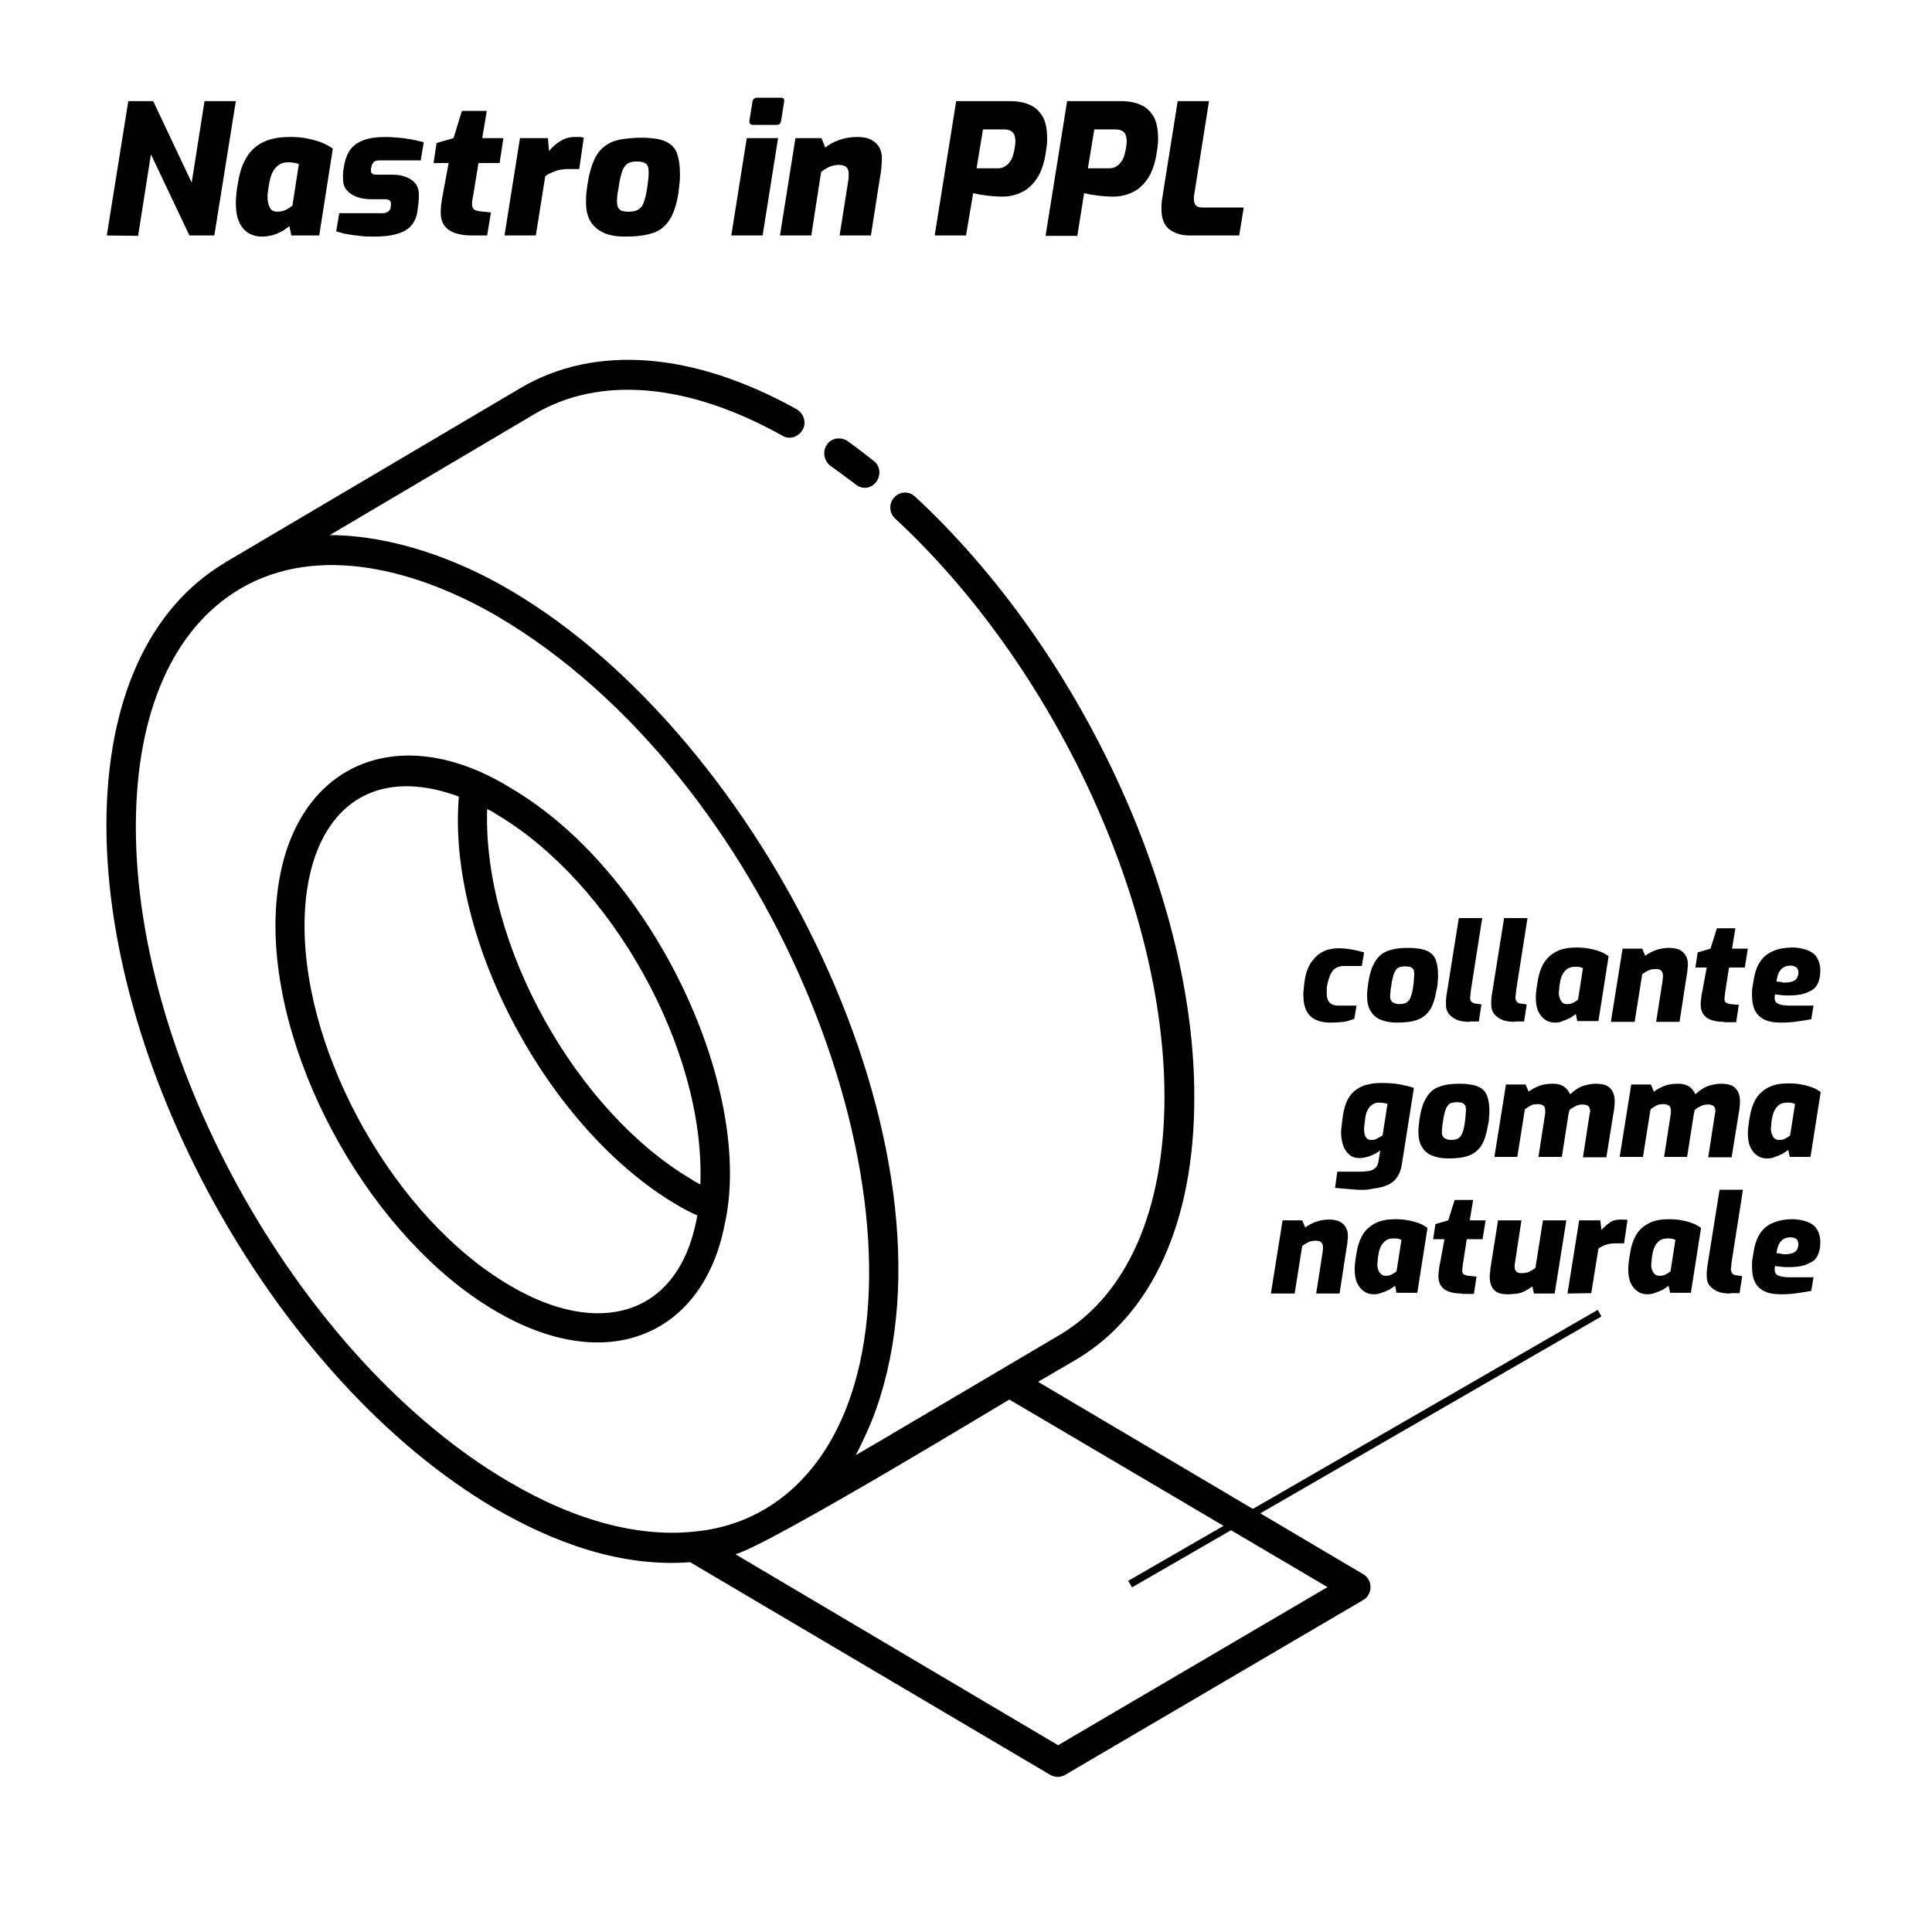 <?xml version="1.0" encoding="UTF-8"?> <!-- Generator: Adobe Illustrator 25.2.3, SVG Export Plug-In . SVG Version: 6.00 Build 0) --> <svg xmlns="http://www.w3.org/2000/svg" xmlns:xlink="http://www.w3.org/1999/xlink" version="1.1" id="Layer_1" x="0px" y="0px" viewBox="0 0 512 512" style="enable-background:new 0 0 512 512;" xml:space="preserve"> <style type="text/css"> .st0{fill:none;stroke:#000000;stroke-width:2;stroke-miterlimit:10;} </style> <g id="nastro"> <path d="M219.1,117.9c-1.2,1.8-0.7,4.2,0.9,5.5c2.4,1.7,4.4,3.2,6.8,5c1.7,1.4,4.1,1.1,5.4-0.7c1.3-1.7,1.1-4.2-0.6-5.5 c-2.5-2-4.6-3.6-7.1-5.4C222.7,115.7,220.2,116.1,219.1,117.9z"></path> <path d="M130.9,399.6c15.8,9.2,33.6,15.8,52,14.4l95.5,56.4c0.6,0.3,1.3,0.5,1.9,0.5s1.4-0.2,1.9-0.5l79.1-46.4 c1.2-0.7,1.9-2,1.9-3.4s-0.7-2.7-1.9-3.4l-86.2-51l10.1-5.9c20.2-12,31.3-36.6,31.3-69.3c0.2-53.4-30.3-118.9-74-159.4 c-1.6-1.5-4-1.4-5.5,0.2c-1.5,1.6-1.4,4.1,0.2,5.6c42.2,39.1,71.5,102.2,71.4,153.6c-0.1,29.8-9.9,52-27.5,62.6 c-0.7,0.4-58,34.3-54.3,32c0.4-0.7,3.7-7.2,5.4-12.2c24.2-68.7-29.8-177.6-97-217c-14.1-8.3-31.2-14.5-47.8-14.6l54.3-32.1 c17.3-10.2,40.7-8.2,65.7,5.8c1.9,1.1,4.2,0.3,5.3-1.6s0.3-4.3-1.5-5.4c-27.4-15.3-53.5-17.3-73.2-5.7l-78.4,46.3l-0.1,0.1 c-20.1,12-31.2,36.5-31.3,69.2C28.1,285.1,74.2,366.2,130.9,399.6z M267.5,370.9l84.3,49.7l-71.4,41.9l-85.5-50.6 C204.6,409.1,268.3,370.3,267.5,370.9z M63.7,156c20.8-12.2,47.2-4.8,67.9,7.2c72.2,42.3,115,151.4,92.9,209.4 c-7.9,20.6-22.8,31.4-39.7,33.2c-14.8,1.8-31.9-2.5-49.9-13.1c-54.6-31.9-99.1-110.1-98.9-174C36.1,188.7,45.9,166.5,63.7,156z"></path> <path d="M131.1,347.3c30.3,17.9,55.3,6,60.9-22.6c8-34.9-18-93.2-56.7-115.9C103.2,189,73.2,204.5,73,245 C72.9,282.6,99,328.4,131.1,347.3z M129.1,214.4c0.7,0.4,1.6,0.7,2.3,1.3c30.5,17.9,55.6,62.2,54.2,98.2c-0.7-0.4-1.6-0.8-2.4-1.4 C153,294.7,127.9,250.7,129.1,214.4z M121.6,211.1c-3.2,38.3,24,88.4,57.8,108.2c1.8,1.1,3.6,2,5.4,2.8c-0.1,0.3-0.1,0.6-0.2,1.1 c-5.1,26-26.4,31.2-49.6,17.4c-30-17.6-54.4-60.5-54.3-95.5C80.8,217.8,95.8,201.6,121.6,211.1z"></path> </g> <g> <g> <path d="M28.3,62.4L34,26.8h6.6l10.2,21.6l3.4-21.6h8.3l-5.7,35.6h-6.6L40,40.9l-3.4,21.6L28.3,62.4L28.3,62.4z"></path> <path d="M69.3,62.7c-1.2,0-2.3-0.3-3.4-0.9c-1-0.6-1.9-1.6-2.5-2.9c-0.6-1.3-0.9-3-0.9-5.1c0-1,0.1-2,0.2-3c0.1-1,0.3-1.9,0.4-2.5 c0.4-2.7,1.2-4.9,2.3-6.7s2.6-3.1,4.5-4s4.2-1.3,7-1.3c1.6,0,3.1,0.1,4.5,0.4c1.4,0.3,2.7,0.6,3.9,1.1c1.2,0.5,2.1,1,2.9,1.6 l-3.6,23h-7.4l-0.5-2.5c-0.4,0.4-1.1,0.8-1.8,1.3c-0.8,0.4-1.6,0.8-2.6,1.1C71.2,62.6,70.2,62.7,69.3,62.7z M73.5,56.1 c0.9,0,1.6-0.2,2.3-0.5c0.7-0.4,1.2-0.7,1.7-1.1l1.7-11c-0.2-0.1-0.5-0.2-1-0.3s-1-0.2-1.7-0.2c-1.1,0-1.9,0.2-2.6,0.7 s-1.3,1.2-1.7,2c-0.4,0.9-0.7,1.9-0.9,3.1c-0.1,0.7-0.2,1.4-0.3,2c-0.1,0.6-0.1,1.1-0.1,1.5c0,1,0.2,1.9,0.6,2.7 C71.8,55.7,72.5,56.1,73.5,56.1z"></path> <path d="M99.4,62.7c-1.2,0-2.2,0-3.2-0.1s-1.9-0.2-2.7-0.3c-0.8-0.1-1.6-0.3-2.4-0.4c-0.7-0.2-1.4-0.4-2-0.6l0.8-4.8h11.4 c0.6,0,1.1-0.1,1.5-0.4c0.4-0.2,0.6-0.6,0.7-1l0.1-0.8c0-0.2,0-0.3,0-0.3c0-0.1,0-0.1,0-0.1c0-0.7-0.5-1.1-1.6-1.1h-3.6 c-1.4,0-2.7-0.2-3.8-0.6c-1.1-0.4-2-1-2.7-1.8s-1-1.9-1-3.1c0-0.4,0-0.7,0-1.1c0-0.4,0.1-0.8,0.1-1.2l0.3-1.7 c0.3-1.4,0.8-2.6,1.5-3.6c0.8-1.1,1.9-1.9,3.4-2.5s3.6-0.9,6.1-0.9c1.1,0,2.2,0.1,3.5,0.2c1.2,0.1,2.4,0.3,3.5,0.5s2.1,0.5,3,0.7 l-0.8,4.8h-10.8c-0.7,0-1.2,0.1-1.5,0.3s-0.5,0.6-0.7,1.1l-0.1,0.4c0,0.2-0.1,0.3-0.1,0.5c0,0.1,0,0.3,0,0.4 c0,0.3,0.1,0.6,0.3,0.8c0.2,0.2,0.7,0.3,1.3,0.3h4.1c2.1,0,3.8,0.5,5.1,1.4c1.3,0.9,1.9,2.2,1.9,3.8c0,0.4,0,0.7,0,1.1 c0,0.4-0.1,0.8-0.1,1.2l-0.3,2.3c-0.4,2.5-1.6,4.2-3.6,5.2C105.2,62.2,102.6,62.7,99.4,62.7z"></path> <path d="M125.1,62.4c-2.7,0-4.8-0.5-6.2-1.5c-1.4-1-2.1-2.5-2.1-4.5c0-0.5,0-1.2,0.1-2s0.2-1.6,0.4-2.6l1.6-8.6h-4l0.8-5.3 l4.5-1.3l2.2-7.2h6.6l-1.2,7.2h5.6l-1,6.6h-5.6l-1.4,8.6c-0.1,0.3-0.1,0.6-0.2,1.1c-0.1,0.4-0.1,0.8-0.1,1.2 c0,0.7,0.2,1.1,0.5,1.4c0.4,0.3,0.9,0.4,1.6,0.5l2.9,0.3l-1,6.1H125.1z"></path> <path d="M133.7,62.4l4.1-25.8h7.4l0.3,3.4c0.9-1,1.8-1.9,3-2.6c1.1-0.7,2.4-1.1,3.8-1.1c0.5,0,0.9,0,1.3,0c0.4,0,0.8,0.1,1.1,0.2 l-1.2,8.3c-0.4,0-0.9,0-1.4,0s-1,0-1.5,0c-1.4,0-2.6,0.2-3.6,0.6c-1,0.4-1.9,0.8-2.5,1.3L142,62.4H133.7z"></path> <path d="M165.8,62.7c-2.3,0-4.3-0.3-5.8-1s-2.7-1.7-3.5-3s-1.2-3-1.2-5c0-1,0-1.8,0.1-2.6s0.2-1.6,0.3-2.3c0.4-2.6,1-4.7,1.7-6.3 s1.7-2.9,2.8-3.7c1.1-0.9,2.5-1.5,4.1-1.8s3.5-0.5,5.6-0.5c2.8,0,5,0.3,6.5,1s2.5,1.7,3,3.1c0.5,1.4,0.8,3.2,0.8,5.4 c0,0.7,0,1.6-0.1,2.4c-0.1,0.9-0.2,1.8-0.3,2.7c-0.5,3.1-1.3,5.6-2.4,7.2c-1.1,1.7-2.6,2.9-4.5,3.5 C170.9,62.4,168.6,62.7,165.8,62.7z M166.6,56.1c0.8,0,1.4-0.1,2-0.3c0.5-0.2,1-0.5,1.3-0.9c0.4-0.4,0.7-1.1,0.9-1.9 c0.3-0.8,0.5-1.9,0.7-3.1c0.1-0.9,0.2-1.7,0.3-2.4s0.1-1.4,0.1-2c0-1-0.2-1.7-0.7-2.1c-0.5-0.4-1.3-0.6-2.4-0.6 c-0.8,0-1.5,0.1-2,0.3s-1,0.6-1.3,1.1c-0.4,0.5-0.7,1.3-0.9,2.2c-0.3,0.9-0.5,2.1-0.7,3.5c-0.1,0.7-0.2,1.3-0.3,1.8 c0,0.5-0.1,1.1-0.1,1.6c0,0.7,0.1,1.3,0.3,1.7s0.6,0.7,1,0.9C165.3,56,165.9,56.1,166.6,56.1z"></path> <path d="M193.8,62.4l4.1-25.8h8.3l-4.1,25.8H193.8z M199.5,33.1c-0.3,0-0.5-0.1-0.7-0.3s-0.2-0.4-0.2-0.8l0.8-5 c0.1-0.7,0.5-1.1,1.2-1.1h6.4c0.4,0,0.6,0.1,0.7,0.3c0.1,0.2,0.2,0.5,0.1,0.8l-0.8,5c-0.1,0.7-0.5,1.1-1.2,1.1H199.5z"></path> <path d="M206.7,62.4l4.1-25.8h6.9l1,2.5c1-0.8,2.2-1.5,3.7-2c1.4-0.5,3-0.8,4.8-0.8c1.4,0,2.6,0.2,3.6,0.7s1.7,1.2,2.2,2 c0.5,0.9,0.7,1.9,0.7,3c0,0.6,0,1.2-0.1,2c0,0.8-0.2,2-0.5,3.7l-2.3,14.7h-8.3l2.3-14.5c0.1-0.5,0.1-1,0.1-1.3s0-0.5,0-0.7 c0-0.7-0.2-1.2-0.6-1.6c-0.4-0.4-1.1-0.6-2-0.6s-1.7,0.2-2.5,0.5c-0.8,0.4-1.5,0.8-2.2,1.4L215,62.4H206.7z"></path> <path d="M247.7,62.4l5.7-35.6h14.4c1.8,0,3.5,0.3,4.9,0.9c1.5,0.6,2.6,1.6,3.5,3s1.3,3.5,1.3,6.1c0,0.5,0,1.1-0.1,1.9 c-0.1,0.7-0.2,1.4-0.3,2c-0.3,2.1-0.9,3.9-1.6,5.4c-0.8,1.5-1.7,2.6-2.7,3.5s-2.2,1.5-3.4,1.9c-1.2,0.4-2.4,0.6-3.6,0.6 c-1.5,0-3-0.1-4.5-0.3s-2.6-0.4-3.4-0.6L256,62.4H247.7z M258.8,44.6h5.7c0.8,0,1.4-0.2,2-0.6c0.6-0.4,1.1-1,1.5-1.7 s0.6-1.6,0.8-2.5c0.1-0.4,0.1-0.8,0.2-1.2c0-0.4,0.1-0.7,0.1-0.9c0-1.2-0.2-2.1-0.7-2.6s-1.2-0.8-2.2-0.8h-5.7L258.8,44.6z"></path> <path d="M277.1,62.4l5.7-35.6h14.4c1.8,0,3.5,0.3,4.9,0.9c1.5,0.6,2.6,1.6,3.5,3s1.3,3.5,1.3,6.1c0,0.5,0,1.1-0.1,1.9 c-0.1,0.7-0.2,1.4-0.3,2c-0.3,2.1-0.9,3.9-1.6,5.4c-0.8,1.5-1.7,2.6-2.7,3.5s-2.2,1.5-3.4,1.9c-1.2,0.4-2.4,0.6-3.6,0.6 c-1.5,0-3-0.1-4.5-0.3s-2.6-0.4-3.4-0.6l-1.8,11.3h-8.4V62.4z M288.3,44.6h5.7c0.8,0,1.4-0.2,2-0.6c0.6-0.4,1.1-1,1.5-1.7 s0.6-1.6,0.8-2.5c0.1-0.4,0.1-0.8,0.2-1.2c0-0.4,0.1-0.7,0.1-0.9c0-1.2-0.2-2.1-0.7-2.6s-1.2-0.8-2.2-0.8H290L288.3,44.6z"></path> <path d="M315.2,62.4c-2.2,0-4-0.6-5.4-1.7c-1.3-1.1-2-2.8-2-5.2c0-0.4,0-0.7,0-1.1c0-0.4,0.1-0.8,0.1-1.2l4.2-26.4h8.3l-4,25.3 c0,0.2,0,0.3,0,0.4c0,0.1,0,0.2,0,0.4c0,0.7,0.2,1.2,0.6,1.6s1,0.5,1.9,0.5h10.7l-1.2,7.4H315.2z"></path> </g> </g> <g> <g> <path d="M352.6,271c-1.5,0-2.7-0.2-3.8-0.7c-1.1-0.5-1.9-1.2-2.5-2.3c-0.6-1.1-0.9-2.5-0.9-4.4c0-0.4,0-0.9,0.1-1.5 s0.1-1.3,0.2-1.9c0.3-2.2,0.9-3.9,1.8-5.2s1.9-2.2,3.1-2.8s2.6-0.9,4.1-0.9c1.1,0,2.2,0.1,3.4,0.3c1.2,0.2,2.3,0.5,3.4,0.8 l-0.6,3.6h-4.7c-0.9,0-1.7,0.2-2.3,0.6c-0.6,0.4-1,1-1.4,1.8c-0.3,0.8-0.6,1.7-0.8,2.8c-0.1,0.5-0.1,0.9-0.1,1.2 c0,0.3,0,0.5,0,0.7c0,0.8,0.1,1.4,0.3,1.9c0.2,0.5,0.6,0.9,1,1.1s1,0.4,1.6,0.4h5l-0.6,3.5c-0.8,0.3-1.7,0.6-2.7,0.8 C355.2,270.9,354,271,352.6,271z"></path> <path d="M370.2,271c-1.8,0-3.2-0.3-4.4-0.8c-1.2-0.5-2-1.3-2.6-2.3s-0.9-2.3-0.9-3.7c0-0.7,0-1.4,0.1-2s0.1-1.2,0.2-1.7 c0.3-1.9,0.7-3.5,1.3-4.7c0.6-1.2,1.2-2.1,2.1-2.8c0.8-0.7,1.9-1.1,3.1-1.4s2.6-0.4,4.2-0.4c2.1,0,3.8,0.3,4.9,0.8 s1.9,1.3,2.3,2.4c0.4,1.1,0.6,2.4,0.6,4c0,0.6,0,1.2-0.1,1.8c0,0.7-0.1,1.4-0.3,2.1c-0.4,2.4-1,4.2-1.8,5.4 c-0.9,1.3-2,2.1-3.4,2.6C374.1,270.8,372.3,271,370.2,271z M370.8,266.1c0.6,0,1.1-0.1,1.5-0.2s0.7-0.4,1-0.7s0.5-0.8,0.7-1.4 s0.4-1.4,0.5-2.4c0.1-0.7,0.2-1.3,0.2-1.8s0.1-1,0.1-1.5c0-0.8-0.2-1.3-0.6-1.6s-1-0.4-1.8-0.4c-0.6,0-1.1,0.1-1.5,0.2 s-0.7,0.4-1,0.8s-0.5,0.9-0.7,1.6s-0.4,1.6-0.5,2.6c-0.1,0.5-0.2,1-0.2,1.4s-0.1,0.8-0.1,1.2c0,0.6,0.1,1,0.3,1.3 c0.2,0.3,0.4,0.5,0.8,0.6C369.9,266,370.3,266.1,370.8,266.1z"></path> <path d="M389.5,270.8c-2.1,0-3.6-0.4-4.7-1.3c-1.1-0.8-1.6-1.9-1.6-3.2c0-0.4,0-0.8,0-1.2c0-0.4,0.1-0.7,0.1-1.1l3.3-20.7h6.2 l-2.9,18.5c0,0.1-0.1,0.4-0.1,0.7c0,0.3-0.1,0.7-0.1,1s-0.1,0.6-0.1,0.8c0,0.6,0.1,1,0.5,1.3c0.3,0.2,0.7,0.4,1.3,0.4l1.2,0.2 l-0.7,4.5h-2.4V270.8z"></path> <path d="M401.5,270.8c-2.1,0-3.6-0.4-4.7-1.3c-1.1-0.8-1.6-1.9-1.6-3.2c0-0.4,0-0.8,0-1.2c0-0.4,0.1-0.7,0.1-1.1l3.3-20.7h6.2 l-2.9,18.5c0,0.1-0.1,0.4-0.1,0.7c0,0.3-0.1,0.7-0.1,1s-0.1,0.6-0.1,0.8c0,0.6,0.2,1,0.5,1.3s0.7,0.4,1.3,0.4l1.2,0.2l-0.7,4.5 h-2.4V270.8z"></path> <path d="M412.1,271c-0.9,0-1.8-0.2-2.5-0.7c-0.8-0.5-1.4-1.2-1.9-2.2s-0.7-2.3-0.7-3.9c0-0.7,0.1-1.5,0.2-2.2 c0.1-0.8,0.2-1.4,0.3-1.9c0.3-2,0.9-3.7,1.7-5c0.8-1.3,2-2.3,3.4-3s3.2-1,5.2-1c1.2,0,2.3,0.1,3.4,0.3s2.1,0.5,2.9,0.8 c0.9,0.3,1.6,0.8,2.2,1.2l-2.7,17.2H418l-0.4-1.9c-0.3,0.3-0.8,0.6-1.4,1c-0.6,0.3-1.2,0.6-1.9,0.8 C413.6,270.9,412.9,271,412.1,271z M415.3,266.1c0.6,0,1.2-0.1,1.7-0.4s0.9-0.5,1.2-0.8l1.3-8.3c-0.1-0.1-0.4-0.2-0.8-0.3 c-0.4-0.1-0.8-0.1-1.3-0.1c-0.8,0-1.5,0.2-2,0.5c-0.5,0.4-1,0.9-1.3,1.5s-0.6,1.4-0.7,2.3c-0.1,0.5-0.2,1-0.2,1.5 s-0.1,0.8-0.1,1.1c0,0.8,0.2,1.4,0.5,2C414,265.8,414.5,266.1,415.3,266.1z"></path> <path d="M426.9,270.8l3.1-19.4h5.2l0.8,1.9c0.8-0.6,1.7-1.1,2.8-1.5c1.1-0.4,2.3-0.6,3.6-0.6c1.1,0,1.9,0.2,2.7,0.5 c0.7,0.4,1.3,0.9,1.6,1.5c0.4,0.6,0.6,1.4,0.6,2.2c0,0.4,0,0.9-0.1,1.5c0,0.6-0.2,1.5-0.4,2.8l-1.7,11.1h-6.2l1.7-10.9 c0-0.4,0.1-0.7,0.1-1c0-0.2,0-0.4,0-0.5c0-0.5-0.2-0.9-0.5-1.2c-0.3-0.3-0.8-0.4-1.5-0.4c-0.6,0-1.3,0.1-1.9,0.4s-1.1,0.6-1.6,1 l-2,12.6L426.9,270.8L426.9,270.8z"></path> <path d="M456.9,270.8c-2,0-3.6-0.4-4.6-1.1s-1.6-1.9-1.6-3.4c0-0.4,0-0.9,0.1-1.5s0.1-1.2,0.3-1.9l1.2-6.5h-3l0.6-4l3.4-1l1.7-5.4 h4.9l-0.9,5.4h4.2l-0.8,5h-4.2l-1,6.5c0,0.2-0.1,0.5-0.1,0.8s-0.1,0.6-0.1,0.9c0,0.5,0.1,0.9,0.4,1.1s0.7,0.3,1.2,0.4l2.2,0.2 l-0.7,4.6h-3.2V270.8z"></path> <path d="M471.9,271c-1.9,0-3.4-0.3-4.5-0.9s-1.9-1.4-2.4-2.5s-0.7-2.4-0.7-4c0-0.6,0-1.3,0.1-1.9s0.2-1.2,0.3-1.7 c0.3-2.2,0.9-3.9,1.8-5.2s2-2.2,3.5-2.8c1.4-0.6,3.1-0.9,4.9-0.9c0.9,0,1.8,0.1,2.7,0.3c0.9,0.2,1.7,0.5,2.4,0.9 c0.7,0.4,1.3,1,1.7,1.8c0.4,0.8,0.7,1.8,0.7,3c0,1.4-0.2,2.5-0.6,3.4s-1,1.6-1.8,2s-1.6,0.8-2.6,1s-2,0.3-3.2,0.3 c-0.8,0-1.5,0-2.2-0.1s-1.2-0.1-1.6-0.2c0,0.1,0,0.3-0.1,0.5c0,0.2,0,0.4,0,0.5c0,0.7,0.3,1.2,0.9,1.5s1.6,0.5,3.1,0.5h6.3 l-0.6,3.6c-1,0.2-2.3,0.4-3.7,0.6C475,270.9,473.5,271,471.9,271z M472.7,260.4c1,0,1.8-0.1,2.3-0.3c0.6-0.2,1-0.5,1.2-0.9 s0.4-0.9,0.4-1.4c0-0.6-0.2-1.1-0.5-1.4c-0.4-0.3-0.9-0.5-1.7-0.5c-0.7,0-1.3,0.2-1.8,0.5s-0.9,0.8-1.2,1.4 c-0.3,0.6-0.5,1.4-0.6,2.3c0.3,0,0.6,0.1,0.9,0.1S472.4,260.4,472.7,260.4z"></path> <path d="M358.4,315.2l-4.6-0.4l0.6-4.3h6.2c0.9,0,1.6-0.1,2.3-0.2c0.6-0.1,1.2-0.4,1.6-0.8s0.7-0.9,0.8-1.7l0.5-3 c-0.4,0.4-0.9,0.7-1.5,1s-1.3,0.6-2,0.8c-0.7,0.2-1.4,0.3-2,0.3c-1.2,0-2.1-0.3-2.8-1c-0.7-0.6-1.3-1.5-1.6-2.5 c-0.3-1-0.5-2.1-0.5-3.3c0-0.6,0.1-1.4,0.2-2.2s0.2-1.6,0.3-2.4c0.3-1.7,0.7-3.1,1.3-4.2c0.6-1.1,1.4-2,2.3-2.6s1.9-1.1,3-1.3 c1.1-0.3,2.3-0.4,3.5-0.4c1.9,0,3.6,0.1,5.1,0.4s2.7,0.6,3.6,0.9l-3.2,20.3c-0.2,1.3-0.6,2.4-1.2,3.3s-1.4,1.6-2.5,2.1 s-2.3,0.8-3.9,1C362.2,315.4,360.4,315.4,358.4,315.2z M363.4,302.1c0.6,0,1.1-0.1,1.6-0.4s0.9-0.5,1.4-0.8l1.3-8.4 c-0.3-0.1-0.7-0.1-1.1-0.2c-0.4,0-0.7-0.1-1.1-0.1c-0.6,0-1.1,0.1-1.6,0.4s-1,0.7-1.3,1.3c-0.4,0.6-0.7,1.4-0.8,2.5 c-0.1,0.7-0.2,1.3-0.2,1.7c-0.1,0.4-0.1,0.7-0.1,1.2c0,1,0.2,1.7,0.5,2.1C362.2,301.8,362.7,302.1,363.4,302.1z"></path> <path d="M383.8,307c-1.8,0-3.2-0.3-4.4-0.8c-1.2-0.5-2-1.3-2.6-2.3s-0.9-2.3-0.9-3.7c0-0.7,0-1.4,0.1-2s0.1-1.2,0.2-1.7 c0.3-1.9,0.7-3.5,1.3-4.7c0.6-1.2,1.2-2.1,2.1-2.8c0.8-0.7,1.9-1.1,3.1-1.4s2.6-0.4,4.2-0.4c2.1,0,3.8,0.3,4.9,0.8 s1.9,1.3,2.3,2.4s0.6,2.4,0.6,4c0,0.6,0,1.2-0.1,1.8c0,0.7-0.1,1.4-0.3,2.1c-0.4,2.4-1,4.2-1.8,5.4c-0.9,1.3-2,2.1-3.4,2.6 C387.7,306.8,386,307,383.8,307z M384.5,302.1c0.6,0,1.1-0.1,1.5-0.2s0.7-0.4,1-0.7s0.5-0.8,0.7-1.4s0.4-1.4,0.5-2.4 c0.1-0.7,0.2-1.3,0.2-1.8s0.1-1,0.1-1.5c0-0.8-0.2-1.3-0.6-1.6s-1-0.4-1.8-0.4c-0.6,0-1.1,0.1-1.5,0.2s-0.7,0.4-1,0.8 s-0.5,0.9-0.7,1.6s-0.4,1.6-0.5,2.6c-0.1,0.5-0.2,1-0.2,1.4s-0.1,0.8-0.1,1.2c0,0.6,0.1,1,0.3,1.3c0.2,0.3,0.4,0.5,0.8,0.6 C383.5,302,384,302.1,384.5,302.1z"></path> <path d="M396,306.8l3.1-19.4h5.2l0.8,1.9c0.8-0.6,1.7-1.1,2.7-1.5s2.2-0.6,3.7-0.6c1.1,0,2,0.2,2.7,0.6s1.4,1.1,1.9,2.2 c1.1-1,2.2-1.8,3.4-2.2c1.2-0.4,2.3-0.6,3.3-0.6c1.9,0,3.3,0.4,4,1.3c0.8,0.8,1.1,2,1.1,3.3c0,0.6,0,1.1-0.1,1.6 c0,0.5-0.1,1-0.2,1.5l-1.9,11.8h-6.2l1.8-11.7c0-0.1,0.1-0.2,0.1-0.3s0-0.2,0-0.3c0-1.2-0.7-1.7-2-1.7c-0.6,0-1.2,0.1-1.8,0.4 c-0.6,0.3-1.2,0.6-1.7,1.1c0,0.1,0,0.3-0.1,0.4c0,0.2,0,0.3-0.1,0.5l-1.8,11.5h-6.2l1.8-11.6c0-0.2,0-0.3,0-0.4s0-0.2,0-0.3 c0-0.6-0.2-1.1-0.5-1.3s-0.8-0.4-1.4-0.4c-0.8,0-1.5,0.1-2,0.4s-1,0.6-1.5,1l-2,12.6H396V306.8z"></path> <path d="M429.2,306.8l3.1-19.4h5.2l0.8,1.9c0.8-0.6,1.7-1.1,2.7-1.5s2.2-0.6,3.7-0.6c1.1,0,2,0.2,2.7,0.6s1.4,1.1,1.9,2.2 c1.1-1,2.2-1.8,3.4-2.2c1.2-0.4,2.3-0.6,3.3-0.6c1.9,0,3.3,0.4,4,1.3c0.8,0.8,1.1,2,1.1,3.3c0,0.6,0,1.1-0.1,1.6 c0,0.5-0.1,1-0.2,1.5l-1.9,11.8h-6.2l1.8-11.7c0-0.1,0.1-0.2,0.1-0.3s0-0.2,0-0.3c0-1.2-0.7-1.7-2-1.7c-0.6,0-1.2,0.1-1.8,0.4 c-0.6,0.3-1.2,0.6-1.7,1.1c0,0.1,0,0.3-0.1,0.4c0,0.2,0,0.3-0.1,0.5l-1.8,11.5H441l1.8-11.6c0-0.2,0-0.3,0-0.4s0-0.2,0-0.3 c0-0.6-0.2-1.1-0.5-1.3s-0.8-0.4-1.4-0.4c-0.8,0-1.5,0.1-2,0.4s-1,0.6-1.5,1l-2,12.6h-6.2V306.8z"></path> <path d="M468.3,307c-0.9,0-1.8-0.2-2.5-0.7c-0.8-0.5-1.4-1.2-1.9-2.2s-0.7-2.3-0.7-3.9c0-0.7,0.1-1.5,0.2-2.2 c0.1-0.8,0.2-1.4,0.3-1.9c0.3-2,0.9-3.7,1.7-5c0.8-1.3,2-2.3,3.4-3s3.2-1,5.2-1c1.2,0,2.3,0.1,3.4,0.3c1.1,0.2,2.1,0.5,2.9,0.8 c0.9,0.3,1.6,0.8,2.2,1.2l-2.7,17.2h-5.5l-0.4-1.9c-0.3,0.3-0.8,0.6-1.4,1c-0.6,0.3-1.2,0.6-1.9,0.8 C469.8,306.9,469.1,307,468.3,307z M471.5,302.1c0.6,0,1.2-0.1,1.7-0.4s0.9-0.5,1.2-0.8l1.3-8.3c-0.1-0.1-0.4-0.2-0.8-0.3 c-0.4-0.1-0.8-0.1-1.3-0.1c-0.8,0-1.5,0.2-2,0.5c-0.5,0.4-1,0.9-1.3,1.5s-0.6,1.4-0.7,2.3c-0.1,0.5-0.2,1-0.2,1.5 s-0.1,0.8-0.1,1.1c0,0.8,0.2,1.4,0.5,2C470.2,301.8,470.7,302.1,471.5,302.1z"></path> <path d="M336.8,342.8l3.1-19.4h5.2l0.8,1.9c0.8-0.6,1.7-1.1,2.8-1.5s2.3-0.6,3.6-0.6c1.1,0,1.9,0.2,2.7,0.5 c0.7,0.4,1.3,0.9,1.6,1.5c0.4,0.6,0.6,1.4,0.6,2.2c0,0.4,0,0.9-0.1,1.5c0,0.6-0.2,1.5-0.4,2.8l-1.7,11.1h-6.2l1.7-10.9 c0-0.4,0.1-0.7,0.1-1c0-0.2,0-0.4,0-0.5c0-0.5-0.2-0.9-0.5-1.2c-0.3-0.3-0.8-0.4-1.5-0.4c-0.6,0-1.3,0.1-1.9,0.4s-1.1,0.6-1.6,1 l-2,12.6H336.8z"></path> <path d="M364.1,343c-0.9,0-1.8-0.2-2.5-0.7c-0.8-0.5-1.4-1.2-1.9-2.2s-0.7-2.3-0.7-3.9c0-0.7,0.1-1.5,0.2-2.2 c0.1-0.8,0.2-1.4,0.3-1.9c0.3-2,0.9-3.7,1.7-5c0.8-1.3,2-2.3,3.4-3s3.2-1,5.2-1c1.2,0,2.3,0.1,3.4,0.3c1.1,0.2,2.1,0.5,2.9,0.8 c0.9,0.3,1.6,0.8,2.2,1.2l-2.7,17.2h-5.5l-0.4-1.9c-0.3,0.3-0.8,0.6-1.4,1c-0.6,0.3-1.2,0.6-1.9,0.8 C365.5,342.9,364.8,343,364.1,343z M367.2,338.1c0.6,0,1.2-0.1,1.7-0.4s0.9-0.5,1.2-0.8l1.3-8.3c-0.1-0.1-0.4-0.2-0.8-0.3 c-0.4-0.1-0.8-0.1-1.3-0.1c-0.8,0-1.5,0.2-2,0.5c-0.5,0.4-1,0.9-1.3,1.5s-0.6,1.4-0.7,2.3c-0.1,0.5-0.2,1-0.2,1.5 s-0.1,0.8-0.1,1.1c0,0.8,0.2,1.4,0.5,2C366,337.8,366.5,338.1,367.2,338.1z"></path> <path d="M387.4,342.8c-2,0-3.6-0.4-4.6-1.1s-1.6-1.9-1.6-3.4c0-0.4,0-0.9,0.1-1.5s0.1-1.2,0.3-1.9l1.2-6.5h-3l0.6-4l3.4-1l1.7-5.4 h4.9l-0.9,5.4h4.2l-0.8,5h-4.2l-1,6.5c0,0.2-0.1,0.5-0.1,0.8s-0.1,0.6-0.1,0.9c0,0.5,0.1,0.9,0.4,1.1s0.7,0.3,1.2,0.4l2.2,0.2 l-0.7,4.6h-3.2V342.8z"></path> <path d="M399.5,343c-1.7,0-2.9-0.4-3.6-1.2c-0.7-0.8-1.1-1.9-1.1-3.3c0-0.5,0-1,0.1-1.4c0-0.4,0.1-0.7,0.1-1.1l2-12.6h6.2 l-1.8,11.8c0,0.1,0,0.2,0,0.3c0,0.1,0,0.2,0,0.3c0,0.6,0.2,1,0.6,1.3s0.8,0.3,1.3,0.3c0.7,0,1.4-0.1,2-0.4s1.1-0.6,1.6-1l2-12.6 h6.2l-3.1,19.4h-5.5l-0.4-1.9c-0.6,0.5-1.3,0.8-1.9,1.2c-0.6,0.3-1.3,0.6-2,0.7C401.3,342.9,400.5,343,399.5,343z"></path> <path d="M415.4,342.8l3.1-19.4h5.6l0.3,2.6c0.6-0.8,1.4-1.4,2.2-2s1.8-0.8,2.9-0.8c0.4,0,0.7,0,1,0s0.6,0.1,0.8,0.1l-0.9,6.2 c-0.3,0-0.7,0-1.1,0s-0.7,0-1.1,0c-1,0-1.9,0.1-2.7,0.4c-0.8,0.3-1.4,0.6-1.9,1l-1.9,11.8L415.4,342.8L415.4,342.8z"></path> <path d="M436.6,343c-0.9,0-1.8-0.2-2.5-0.7c-0.8-0.5-1.4-1.2-1.9-2.2s-0.7-2.3-0.7-3.9c0-0.7,0.1-1.5,0.2-2.2 c0.1-0.8,0.2-1.4,0.3-1.9c0.3-2,0.9-3.7,1.7-5c0.8-1.3,2-2.3,3.4-3s3.2-1,5.2-1c1.2,0,2.3,0.1,3.4,0.3s2.1,0.5,2.9,0.8 c0.9,0.3,1.6,0.8,2.2,1.2l-2.7,17.2h-5.5l-0.4-1.9c-0.3,0.3-0.8,0.6-1.4,1c-0.6,0.3-1.2,0.6-1.9,0.8 C438.1,342.9,437.3,343,436.6,343z M439.8,338.1c0.6,0,1.2-0.1,1.7-0.4s0.9-0.5,1.2-0.8l1.3-8.3c-0.1-0.1-0.4-0.2-0.8-0.3 c-0.4-0.1-0.8-0.1-1.3-0.1c-0.8,0-1.5,0.2-2,0.5c-0.5,0.4-1,0.9-1.3,1.5s-0.6,1.4-0.7,2.3c-0.1,0.5-0.2,1-0.2,1.5 s-0.1,0.8-0.1,1.1c0,0.8,0.1,1.4,0.5,2C438.5,337.8,439,338.1,439.8,338.1z"></path> <path d="M458.6,342.8c-2.1,0-3.6-0.4-4.7-1.3c-1.1-0.8-1.6-1.9-1.6-3.2c0-0.4,0-0.8,0-1.2c0-0.4,0.1-0.7,0.1-1.1l3.3-20.7h6.2 l-2.9,18.5c0,0.1-0.1,0.4-0.1,0.7c0,0.3-0.1,0.7-0.1,1s-0.1,0.6-0.1,0.8c0,0.6,0.2,1,0.5,1.3s0.7,0.4,1.3,0.4l1.2,0.2l-0.7,4.5 h-2.4V342.8z"></path> <path d="M471.9,343c-1.9,0-3.4-0.3-4.5-0.9s-1.9-1.4-2.4-2.5s-0.7-2.4-0.7-4c0-0.6,0-1.3,0.1-1.9s0.2-1.2,0.3-1.7 c0.3-2.2,0.9-3.9,1.8-5.2s2-2.2,3.5-2.8s3.1-0.9,4.9-0.9c0.9,0,1.8,0.1,2.7,0.3c0.9,0.2,1.7,0.5,2.4,0.9c0.7,0.4,1.3,1,1.7,1.8 c0.4,0.8,0.7,1.8,0.7,3c0,1.4-0.2,2.5-0.6,3.4s-1,1.6-1.8,2s-1.6,0.8-2.6,1s-2,0.3-3.2,0.3c-0.8,0-1.5,0-2.2-0.1s-1.2-0.1-1.6-0.2 c0,0.1,0,0.3-0.1,0.5c0,0.2,0,0.4,0,0.5c0,0.7,0.3,1.2,0.9,1.5s1.6,0.5,3.1,0.5h6.3l-0.6,3.6c-1,0.2-2.3,0.4-3.7,0.6 C475,342.9,473.5,343,471.9,343z M472.7,332.4c1,0,1.8-0.1,2.3-0.3c0.6-0.2,1-0.5,1.2-0.9s0.4-0.9,0.4-1.4c0-0.6-0.2-1.1-0.5-1.4 s-0.9-0.5-1.7-0.5c-0.7,0-1.3,0.2-1.8,0.5s-0.9,0.8-1.2,1.4c-0.3,0.6-0.5,1.4-0.6,2.3c0.3,0,0.6,0.1,0.9,0.1 S472.4,332.4,472.7,332.4z"></path> </g> </g> <line class="st0" x1="423.9" y1="348" x2="299.5" y2="419.8"></line> </svg> 